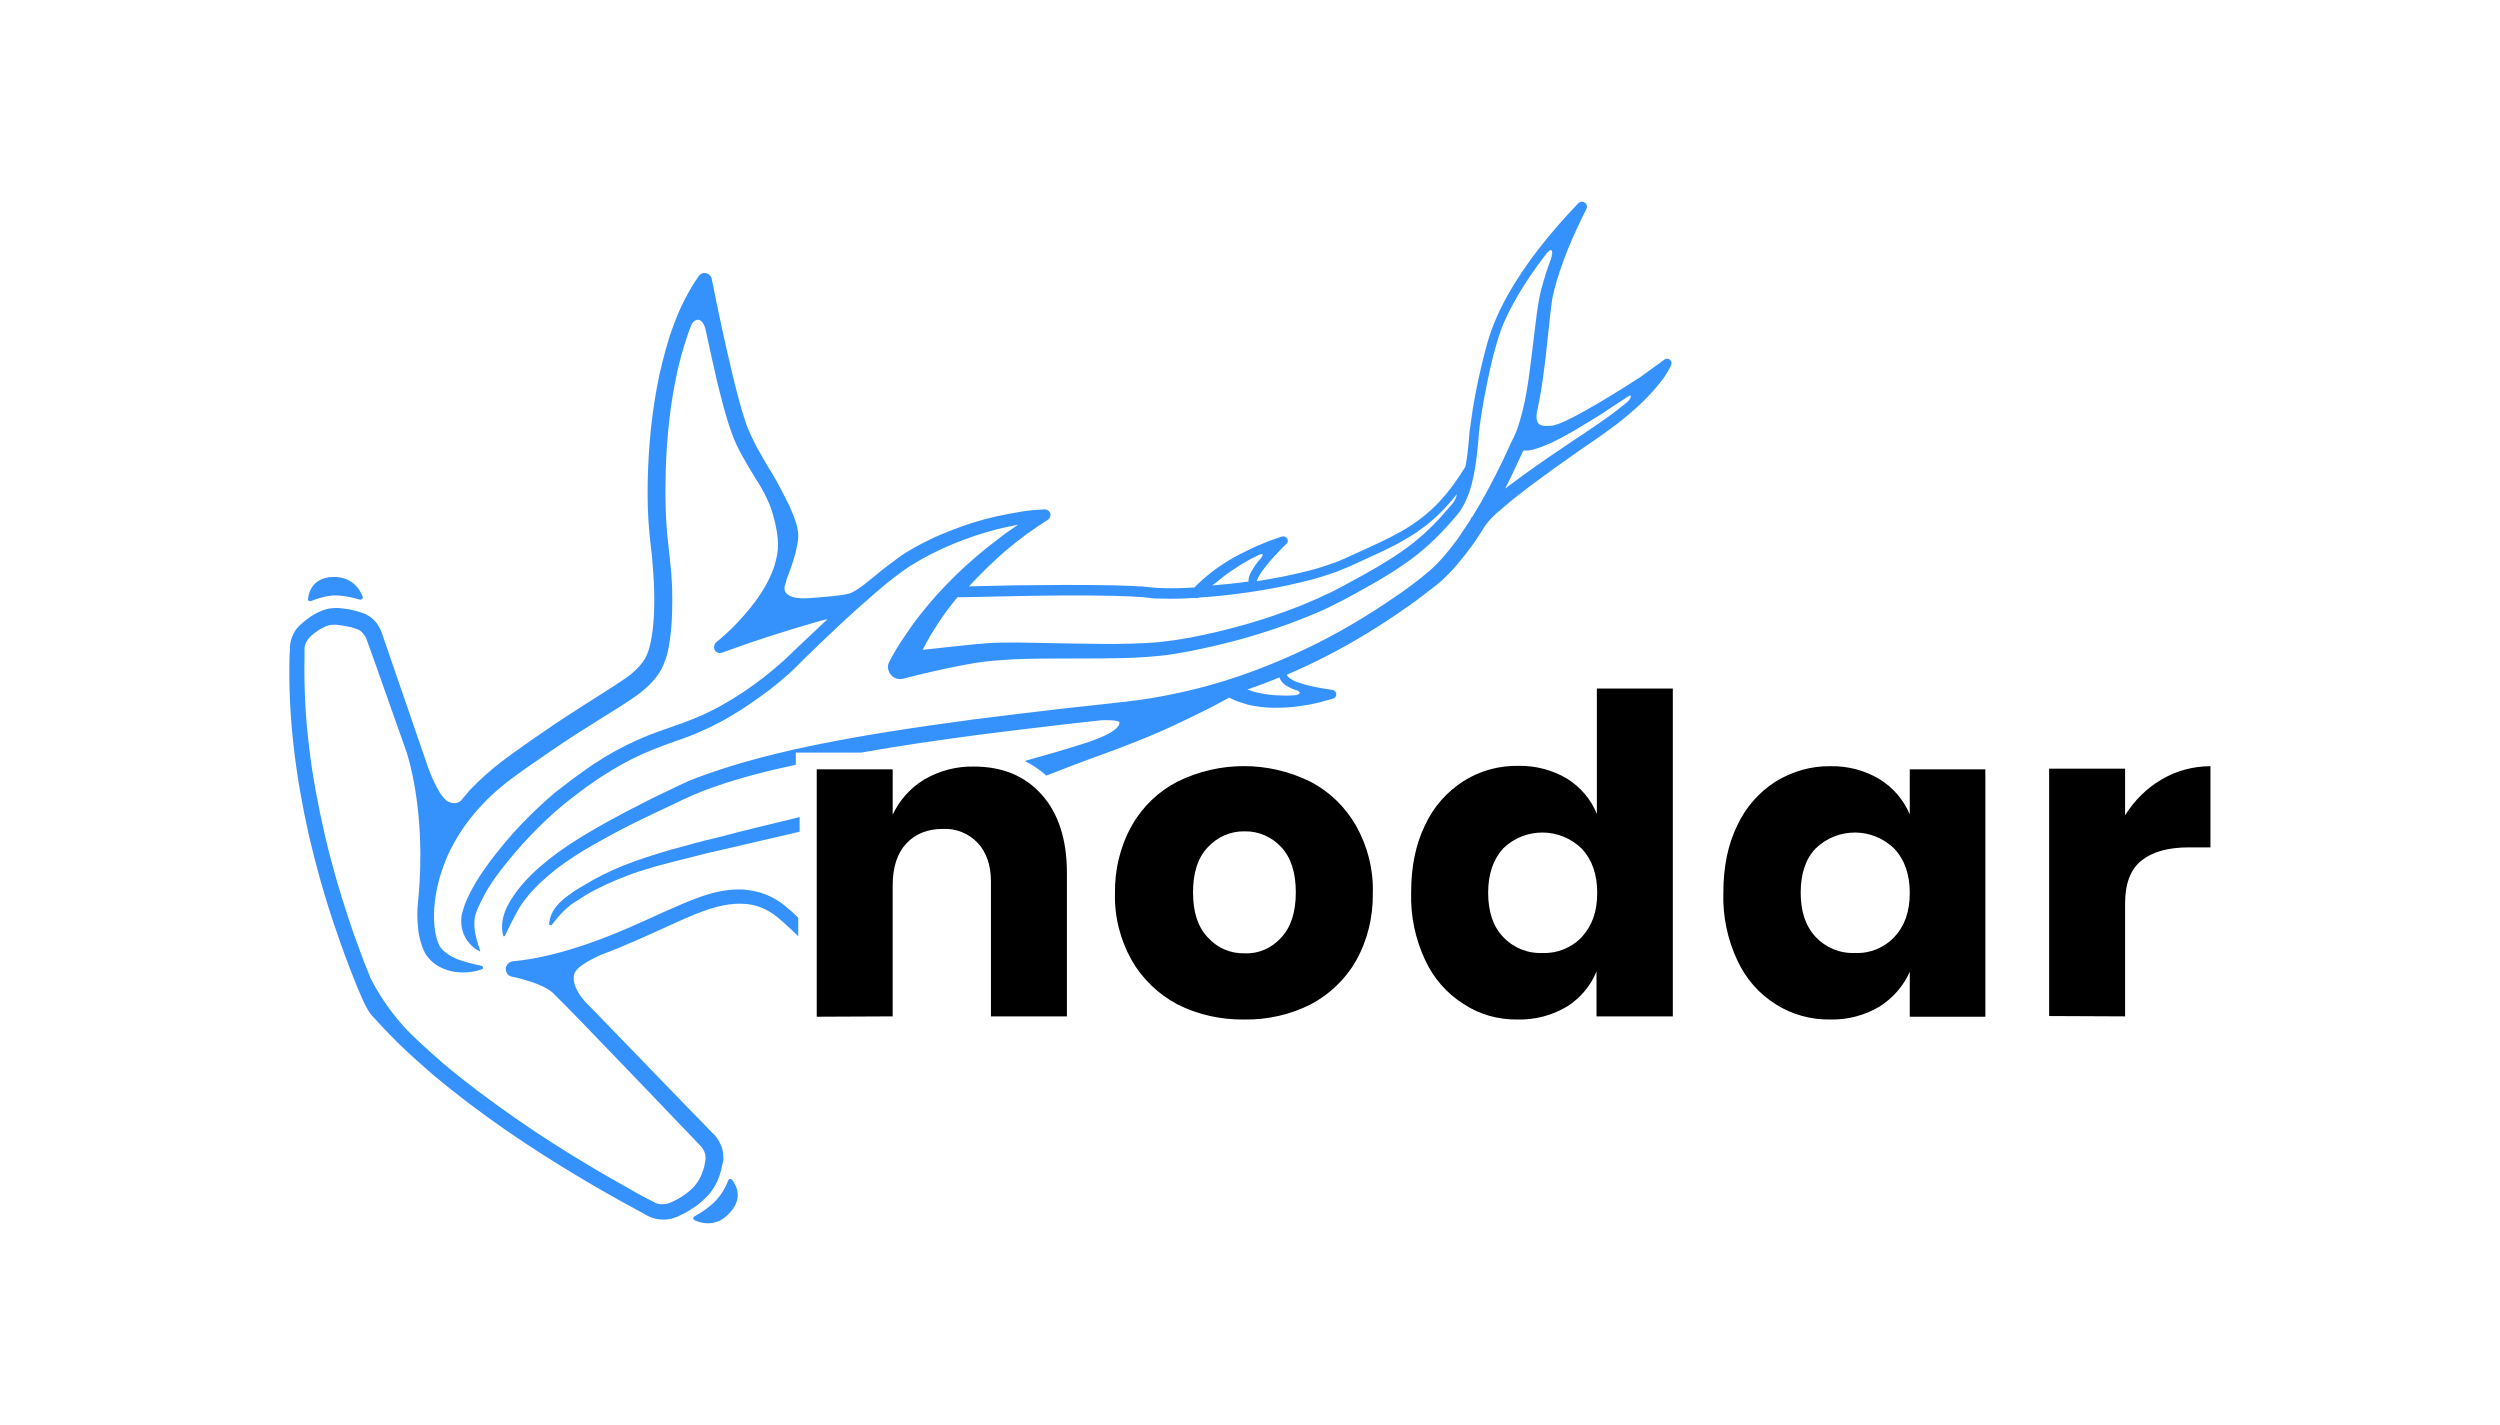 <?xml version="1.0" encoding="utf-8"?>
<!-- Generator: Adobe Illustrator 26.0.1, SVG Export Plug-In . SVG Version: 6.00 Build 0)  -->
<svg version="1.1" id="Layer_1" xmlns="http://www.w3.org/2000/svg" xmlns:xlink="http://www.w3.org/1999/xlink" x="0px" y="0px"
	 viewBox="0 0 717.5 408.9" style="enable-background:new 0 0 717.5 408.9;" xml:space="preserve">
<style type="text/css">
	.st0{fill:#3592FD;}
	.st1{fill:#3592FD;}
</style>
<g>
	<g>
		<path class="st0" d="M210.1,338.6c-0.3-0.4-0.9-0.3-1.1,0.2c-0.5,1.3-1.5,3.5-3.4,5.6s-4.8,3.9-6.3,4.7c-0.5,0.3-0.4,0.9,0,1.1
			c2,0.9,6.4,2.2,10.3-2.3C213.3,343.8,211.3,340.1,210.1,338.6z"/>
		<path class="st0" d="M103.3,172.1c0.5,0.1,0.9-0.3,0.8-0.8c-0.7-2-3-6-8.9-5.7c-5.4,0.3-6.6,4.3-6.8,6.3c-0.1,0.5,0.4,0.8,0.9,0.6
			c1.2-0.5,3.6-1.4,6.3-1.6C98.4,170.8,101.7,171.6,103.3,172.1z"/>
		<g>
			<path class="st1" d="M479.5,103.5c-0.4-0.6-1.2-0.7-1.8-0.3l0,0l0,0c-2.3,1.7-4.6,3.3-6.9,5c-1.1,0.7-21.3,13.9-25.7,14
				c-2.2,0.1-4.9,0.5-3.9-4.5c0-0.1,0-0.2,0.1-0.3c0.6-2.9,1.1-5.7,1.5-8.6c0.6-4.3,1.1-8.6,1.5-12.8c0.2-2.1,0.5-4.3,0.7-6.4
				c0.1-1.1,0.3-2.1,0.4-3.1s0.4-2,0.6-3c1-4,2.4-8,4-12c1.6-3.9,3.4-7.8,5.3-11.5l0,0c0.3-0.6,0.2-1.3-0.3-1.7
				c-0.6-0.6-1.5-0.5-2.1,0.1c-7.7,8.1-14.9,16.8-20.4,26.7c-1.4,2.5-2.6,5-3.7,7.7s-1.9,5.4-2.6,8.1c-1.4,5.4-2.6,10.9-3.5,16.4
				c-0.2,1.4-0.4,2.8-0.6,4.2c-0.1,0.7-0.2,1.4-0.3,2.1l-0.2,2.1c-0.2,2.8-0.5,5.5-1,8.1v0.1c-2.2,3.6-4.7,7.1-7.6,10.2
				c-3.2,3.4-6.9,6.2-11,8.5s-8.4,4.2-12.8,6.2l-3.3,1.5l-1.6,0.7l-1.6,0.6c-2.2,0.8-4.4,1.5-6.7,2.1c-5,1.3-10.1,2.3-15.3,3.1
				c0-0.1,0-0.2,0.1-0.3c0.2-0.6,0.5-1.2,0.9-1.8s0.8-1.2,1.3-1.8c0.9-1.2,1.9-2.4,3-3.5c1-1.1,2.1-2.3,3.2-3.3l0,0
				c0.4-0.3,0.5-0.9,0.3-1.3c-0.2-0.7-1-1-1.6-0.8l0,0c-1.2,0.4-2.3,0.8-3.5,1.2c-1.1,0.5-2.3,0.9-3.4,1.4s-2.3,1-3.4,1.6
				c-1.1,0.5-2.2,1.1-3.3,1.7c-2.2,1.2-4.3,2.6-6.3,4.1c-1,0.8-2,1.6-2.9,2.4c-0.5,0.4-0.9,0.9-1.4,1.3c-0.2,0.2-0.5,0.5-0.7,0.7
				c-0.1,0.1-0.1,0.2-0.2,0.2c-3,0.2-5.9,0.3-8.9,0.2c-1.2,0-2.3-0.1-3.4-0.2l-1.8-0.2c-0.6-0.1-1.2-0.1-1.8-0.1
				c-2.4-0.2-4.8-0.2-7.2-0.3c-9.6-0.2-19.2-0.1-28.7,0c-4.3,0.1-8.6,0.2-12.9,0.3l0,0c3.3-3.6,6.9-7.1,10.6-10.3
				c1.9-1.6,3.8-3.1,5.8-4.6c2-1.4,4.1-2.9,6.1-4.1l0.1-0.1c0.5-0.3,0.8-0.9,0.8-1.5c-0.1-0.9-0.8-1.5-1.7-1.5l0,0
				c-2.4,0.1-4.7,0.3-7,0.7s-4.6,0.8-6.8,1.3c-4.5,1-8.9,2.4-13.2,4.1c-1.1,0.4-2.1,0.9-3.2,1.3c-1.1,0.5-2.1,0.9-3.2,1.5
				c-2.1,1-4.1,2.1-6.1,3.3c-1,0.6-2,1.3-2.9,2s-1.9,1.4-2.8,2.1c-0.8,0.6-1.6,1.2-2.3,1.8c0,0-0.1,0-0.1,0.1
				c-2.4,1.9-6.4,5.5-8.7,6c-2.3,0.6-7.4,1-11.8,1.3c-4.4,0.3-7.3-1.1-6.4-3.8c0.2-0.5,0.4-1.1,0.5-1.8c0,0,3-7.1,3.3-11.9
				c0.3-4.8-4.7-13.1-6.2-16.1c-0.1-0.1-0.1-0.2-0.2-0.3c-0.7-1.3-1.4-2.5-2.2-3.7c-1.2-2.1-2.4-4.1-3.5-6.1c-0.5-1-1-2.1-1.5-3.1
				c-0.5-1.1-0.9-2-1.3-3.1c-1.5-4.4-2.7-9-3.8-13.6s-2.2-9.3-3.2-14s-2-9.4-2.9-14v-0.1c-0.1-0.5-0.4-1-0.9-1.4
				c-1-0.6-2.3-0.4-2.9,0.6l0,0c-1.5,2.1-2.8,4.4-4,6.7c-1.2,2.3-2.2,4.7-3.1,7.1c-1.8,4.8-3.1,9.8-4.2,14.7
				c-2.1,10-3.1,20.1-3.3,30.2c-0.1,5.1,0,10.1,0.5,15.2l0.2,1.9l0.2,1.9c0.2,1.2,0.3,2.4,0.4,3.7c0.2,2.4,0.4,4.9,0.5,7.3
				c0.2,4.9,0.1,9.8-0.6,14.4c-0.2,1.2-0.4,2.3-0.7,3.4c-0.3,1.1-0.7,2.1-1.1,2.9c-1,1.8-2.4,3.3-4.2,4.8c-1.8,1.4-3.9,2.7-6,4.1
				l-6.3,4c-4.2,2.7-8.5,5.4-12.6,8.3c-2.1,1.4-4.1,2.8-6.2,4.3l-3.1,2.2l-1.5,1.1c-0.5,0.4-1,0.8-1.6,1.2c-3.1,2.4-6,5-8.7,7.8
				c-0.3,0.3-0.5,0.5-0.7,0.8c-0.6,0.7-1.2,1.4-1.8,2.1c-0.1,0.1-0.1,0.2-0.2,0.3c-0.9,0.8-1.9,1.1-3.5,0.5
				c-2.5-0.9-5.2-7.5-6.3-10.7l-6.4-18.6l-4.2-12.2l-2.1-6.1c-0.2-0.5-0.3-1-0.6-1.7c-0.3-0.6-0.6-1.2-1-1.8
				c-0.8-1.1-1.9-2.1-3.1-2.7c-0.3-0.2-0.6-0.3-1-0.4l-0.5-0.2l-0.4-0.1c-0.6-0.2-1.1-0.3-1.7-0.5c-1.1-0.3-2.3-0.5-3.5-0.6
				c-0.6-0.1-1.2-0.1-1.8-0.1c-0.7,0-1.4,0.1-2.1,0.2c-1.3,0.3-2.5,0.8-3.6,1.4c-1.1,0.6-2.1,1.3-3,2c-0.2,0.2-0.5,0.4-0.7,0.6
				c-0.2,0.2-0.4,0.4-0.7,0.6c-0.5,0.5-1,1-1.4,1.6c-0.8,1.2-1.3,2.5-1.5,3.9c0,0.3-0.1,0.7-0.1,1v0.8l-0.1,1.6
				c-0.5,17.5,1.8,34.9,5.6,51.8c2,8.5,4.3,16.8,7.1,25.1c1.4,4.1,2.8,8.2,4.4,12.3c0.8,2,1.6,4,2.4,6.1l1.3,3l0.7,1.5
				c0.3,0.6,0.6,1.1,0.9,1.7c0.3,0.5,0.7,1.1,1.1,1.6c0.2,0.2,0.4,0.5,0.6,0.7l0.6,0.6c0.7,0.8,1.5,1.6,2.2,2.4
				c0.8,0.8,1.5,1.6,2.3,2.4l2.3,2.3c3.1,3,6.4,5.9,9.7,8.8c6.7,5.6,13.6,10.8,20.8,15.8c7.1,4.9,14.5,9.6,21.9,14
				c3.7,2.2,7.5,4.4,11.3,6.5c1.9,1,3.8,2.1,5.7,3.1l1.4,0.8l0.4,0.2l0.2,0.1l0.2,0.1c0.3,0.2,0.7,0.3,1,0.4
				c1.3,0.5,2.8,0.6,4.2,0.5c0.7-0.1,1.4-0.2,2.1-0.5c0.4-0.1,0.6-0.2,0.9-0.3c0.3-0.1,0.5-0.2,0.8-0.4c1.1-0.5,2.1-1,3.1-1.7
				c1-0.6,2-1.3,2.9-2.1c0.9-0.8,1.8-1.6,2.6-2.6c1.6-2,2.6-4.3,3.2-6.7c0.1-0.6,0.3-1.2,0.4-1.8l0.1-0.4c0-0.1,0-0.3,0.1-0.5
				c0-0.4,0-0.7,0-1.1c0-1.4-0.4-2.8-1.1-4.1c-0.3-0.6-0.7-1.2-1.2-1.8c-0.2-0.3-0.5-0.5-0.7-0.7l-0.6-0.6l-2.2-2.3l-4.5-4.6l-9-9.3
				l-18-18.6l-1.8-1.8c-2.3-2.4-4.4-5.6-3.7-8.5c0.6-2.6,7.8-5.6,7.8-5.6l0,0c6.7-2.5,13.2-5.5,19.6-8.4c3.5-1.6,7-3.2,10.5-4.4
				c3.5-1.2,7.1-2,10.6-1.8c3.5,0.1,6.7,1.4,9.5,3.6c1.4,1.1,2.8,2.4,4.2,3.7c0.7,0.7,1.4,1.3,2.1,2v-5.3c-1.2-1.2-2.4-2.3-3.9-3.5
				c-1.6-1.3-3.5-2.4-5.5-3.2c-2-0.8-4.2-1.2-6.3-1.4c-4.3-0.2-8.3,0.7-12.1,2c-3.8,1.3-7.4,3-10.9,4.5c-7,3.2-14,6.4-21.2,8.9
				s-14.5,4.5-22,5.2c-0.9,0.1-1.8,0.8-2,1.8c-0.2,1.2,0.5,2.4,1.7,2.6l0,0c2,0.4,4,1,5.9,1.6c1.9,0.7,3.8,1.5,5.2,2.5
				c0.2,0.1,0.3,0.3,0.5,0.4s0.3,0.3,0.5,0.5c0.3,0.3,0.7,0.7,1.1,1.1l2.3,2.3l4.5,4.6l17.9,18.6l8.9,9.3l4.5,4.7l2.2,2.3
				c0.4,0.4,0.8,0.8,1,1.1c0.2,0.3,0.4,0.6,0.6,0.9c0.3,0.6,0.5,1.4,0.5,2.1c0,0.6-0.2,1.7-0.4,2.6c-0.5,1.8-1.2,3.5-2.3,4.9
				c-0.5,0.7-1.2,1.4-1.9,2s-1.5,1.2-2.3,1.7s-1.7,1-2.6,1.4l-0.7,0.3c-0.2,0.1-0.5,0.2-0.6,0.2c-0.3,0.1-0.7,0.2-1.1,0.2
				c-0.7,0.1-1.5,0-2.1-0.2c-0.2-0.1-0.3-0.1-0.5-0.2l-0.1-0.1l-0.2-0.1l-0.4-0.2l-1.4-0.7c-1.9-1-3.8-2-5.6-3.1
				c-3.7-2.1-7.5-4.2-11.1-6.4c-7.4-4.4-14.6-9-21.6-13.9s-13.9-10-20.4-15.5c-0.8-0.7-1.6-1.4-2.4-2.1c-0.9-0.8-2-1.8-3.2-2.9
				c-1.3-1.2-2.6-2.4-3.8-3.6l-0.9-0.9c-6.8-7.2-10.1-14.1-10.6-15.1c-0.6-1.5-1.2-3-1.8-4.5c-1.5-4-3-8-4.3-12
				c-2.7-8.1-5.1-16.3-7-24.6s-3.5-16.7-4.5-25.2c-0.5-4.2-0.9-8.5-1.1-12.7s-0.3-8.5-0.2-12.7v-1.6v-0.8c0-0.3,0-0.4,0-0.6
				c0.1-0.7,0.4-1.5,0.8-2.1c0.2-0.3,0.4-0.6,0.7-0.9c0.1-0.1,0.3-0.3,0.5-0.5l0.6-0.5c0.8-0.6,1.6-1.2,2.4-1.6
				c0.8-0.4,1.6-0.8,2.4-0.9c0.4-0.1,0.8-0.1,1.1-0.1c0.5,0,0.9,0,1.4,0.1c1,0.1,1.9,0.3,2.9,0.5c0.5,0.1,1,0.2,1.4,0.4l0.4,0.1
				l0.3,0.1c0.2,0.1,0.3,0.1,0.5,0.2c0.7,0.3,1.3,0.9,1.7,1.5c0.5,0.6,0.7,1.2,1.1,2.4l2.2,6.1l4.3,12.2l4.5,12.7c0,0,6,17,3.4,42.9
				c-0.3,2.6-0.3,5.3,0,8c0.1,1.3,0.4,2.7,0.8,4c0.2,0.7,0.4,1.4,0.7,2c0.3,0.7,0.6,1.4,1.2,2.1c2,2.6,4.9,3.8,7.6,4.3
				c2.7,0.4,5.4,0.2,8-0.7c0.2-0.1,0.3-0.2,0.3-0.4c0.1-0.3-0.1-0.5-0.4-0.6l0,0c-2.4-0.5-4.8-1.1-6.9-1.9c-1-0.4-2-0.9-2.8-1.5
				c-0.4-0.3-0.8-0.6-1.2-0.9c-0.2-0.2-0.3-0.3-0.5-0.5c-0.1-0.1-0.1-0.2-0.2-0.3l-0.1-0.1l-0.1-0.1c-0.4-0.6-0.8-1.6-1.1-2.7
				c-0.3-1.1-0.5-2.2-0.6-3.3c-0.2-2.3-0.2-4.7,0.1-7c0.5-4.7,1.9-9.3,3.8-13.6c2-4.3,4.6-8.4,7.7-12c3.1-3.7,6.6-6.9,10.5-9.8
				c0.5-0.4,1-0.7,1.5-1.1l1.5-1.1l3-2.1c2-1.4,4.1-2.8,6.1-4.2c4.1-2.8,8.3-5.5,12.5-8.1l6.4-4c2.1-1.4,4.3-2.7,6.4-4.4
				c2.1-1.7,4.2-3.8,5.6-6.4c0.7-1.4,1.2-2.7,1.6-4.1c0.4-1.3,0.6-2.6,0.8-4c0.8-5.2,0.8-10.4,0.7-15.5c-0.1-2.6-0.3-5.1-0.6-7.6
				c-0.1-1.3-0.3-2.5-0.4-3.8l-0.2-1.8l-0.2-1.8c-0.4-4.8-0.6-9.8-0.5-14.7c0.1-9.8,0.9-19.7,2.8-29.3c0.9-4.8,2.2-9.5,3.8-14.1
				c0.3-0.7,0.5-1.4,0.8-2.1c0.2-0.4,0.9-1.7,2.1-1.5c1.5,0.3,2,2.8,2,2.8l0,0c1.1,5.1,2.2,10.2,3.4,15.3c1.2,4.7,2.3,9.4,4,14.1
				c0.4,1.2,0.9,2.4,1.4,3.5s1.1,2.2,1.7,3.3c1.2,2.2,2.5,4.3,3.7,6.3c1.3,2,2.5,4,3.4,6c1,2,1.7,4.2,2.2,6.4
				c0.2,0.5,0.2,1.1,0.4,1.7c0.1,0.6,0.2,1.1,0.3,1.7l0.2,1.7c0,0.5,0.1,1.1,0.1,1.6c0,1.1-0.1,2.1-0.3,3.2
				c-0.2,1.1-0.5,2.1-0.8,3.2c-1.4,4.2-3.9,8.2-6.8,11.8c-2.9,3.6-6.2,7-9.8,9.9l0,0c-0.6,0.5-0.8,1.3-0.6,2c0.3,0.9,1.4,1.4,2.3,1
				c8.9-3.3,18-6.2,27.1-8.8c1-0.3,2.1-0.6,3.1-0.8c-2.9,2.7-5.8,5.5-8.7,8.2l-2.5,2.4c-0.8,0.8-1.6,1.5-2.4,2.2
				c-1.7,1.5-3.4,2.9-5.1,4.2c-3.5,2.7-7.2,5.2-11.1,7.4c-1.9,1.1-3.9,2.1-5.8,3c-2,0.9-4.1,1.7-6.2,2.5c-4.2,1.5-8.6,2.9-12.8,4.8
				c-4.3,1.9-8.4,4.2-12.2,6.7l-1.5,1l-1.4,1c-0.9,0.7-1.9,1.3-2.8,2c-1.8,1.4-3.7,2.8-5.5,4.2c-3.6,3-6.9,6.2-10.1,9.5
				c-3.2,3.4-6.1,6.9-8.9,10.6c-1.4,1.9-2.7,3.8-3.9,5.8s-2.3,4.1-3.2,6.4c-0.4,1.2-0.8,2.4-1,3.7c-0.1,1.4,0,2.7,0.4,4
				s1,2.4,1.9,3.4c0.8,1,1.8,1.8,2.9,2.3h0.1c0.1,0,0.2-0.1,0.1-0.2l0,0c-0.8-2.3-1.4-4.3-1.6-6.2c-0.1-1-0.1-1.9,0-2.8
				s0.4-1.8,0.8-2.8c0.8-1.9,1.8-3.8,2.9-5.7c1.1-1.9,2.4-3.7,3.7-5.4c5.4-7,11.6-13.6,18.4-19.2c1.7-1.4,3.5-2.7,5.3-4.1
				c0.9-0.7,1.8-1.3,2.7-1.9l1.4-1l1.4-0.9c3.7-2.4,7.6-4.6,11.6-6.4c2-0.9,4.1-1.7,6.2-2.5c2.1-0.8,4.3-1.5,6.4-2.3
				c2.2-0.8,4.3-1.7,6.4-2.7c2.1-1,4.2-2.1,6.2-3.3c4-2.3,7.8-5,11.5-7.8c1.8-1.4,3.6-2.9,5.3-4.4c0.9-0.8,1.7-1.6,2.5-2.4l2.4-2.4
				c6.5-6.3,13-12.5,19.9-18.4c1.7-1.5,3.4-2.9,5.2-4.3c0.9-0.7,1.8-1.3,2.7-2c0.9-0.6,1.8-1.3,2.7-1.8c3.7-2.3,7.7-4.3,11.8-6
				c4.1-1.7,8.3-3.1,12.6-4.2c2-0.5,4-0.9,6-1.3c-0.1,0.1-0.2,0.1-0.3,0.2c-2.1,1.4-4.2,2.9-6.2,4.5c-4.1,3.1-7.9,6.4-11.6,10
				s-7.1,7.4-10.3,11.5c-0.8,1-1.6,2.1-2.3,3.1c-0.7,1.1-1.5,2.1-2.2,3.2c-1.5,2.2-2.8,4.4-4,6.7l0,0l-0.2,0.4
				c-0.3,0.7-0.4,1.4-0.1,2.2c0.5,1.8,2.4,2.9,4.2,2.4c5.3-1.4,10.7-2.6,16.1-3.7c2.7-0.5,5.4-1,8.1-1.3s5.4-0.4,8.1-0.6
				c5.5-0.2,11-0.2,16.6-0.2s11.1,0,16.7-0.2c2.8-0.1,5.6-0.3,8.4-0.6s5.6-0.8,8.3-1.3c5.5-1.1,11-2.4,16.3-3.9
				c5.4-1.6,10.7-3.3,15.9-5.4l2-0.8l1.9-0.8c1.3-0.5,2.6-1.1,3.8-1.7c1.3-0.6,2.5-1.3,3.8-1.9l3.7-2c4.9-2.7,9.8-5.4,14.4-8.7
				c4.7-3.2,8.9-7.1,12.7-11.4c0.5-0.5,0.9-1.1,1.4-1.6c0.2-0.3,0.5-0.5,0.7-0.8s0.5-0.6,0.7-0.9c0.9-1.2,1.6-2.6,2.2-4
				c1.2-2.7,1.8-5.6,2.3-8.4c0.5-2.8,0.7-5.6,1-8.4c0.1-1.4,0.2-2.7,0.4-4.1c0.2-1.4,0.4-2.7,0.6-4.1c0.9-5.4,2-10.8,3.3-16.1
				c0.7-2.6,1.5-5.3,2.4-7.8c1-2.5,2.2-5,3.5-7.3c2.7-4.9,5.9-9.6,9.4-14.1c0.5-0.6,1.1-1.1,1.3-0.9c0.5,0.4,0.2,1.6,0,2.2
				c0,0.1-0.1,0.2-0.1,0.3c0,0.1,0,0.1,0,0.1l0,0c-1.1,2.9-2,5.8-2.8,8.8c-0.3,1.1-0.5,2.2-0.7,3.3c-0.2,1.1-0.3,2.2-0.5,3.2
				c-0.3,2.1-0.5,4.3-0.8,6.4c-0.5,4.3-1,8.5-1.6,12.7s-1.4,8.4-2.6,12.3c-0.3,1-0.6,2-1,2.9c-0.2,0.5-0.4,0.9-0.6,1.4l-0.7,1.4
				c-0.9,1.9-1.8,3.9-2.7,5.8c-2.6,5.3-5.3,10.5-8.4,15.5c-0.2,0.2-0.3,0.4-0.5,0.6l0,0c-0.1,0.1-0.2,0.3-0.2,0.5
				c-1.2,1.8-2.4,3.6-3.6,5.4c-2.5,3.4-5.1,6.6-8.2,9.3c-0.4,0.3-0.8,0.7-1.2,1c-0.4,0.3-0.8,0.6-1.2,1c-0.8,0.6-1.7,1.3-2.5,1.9
				c-1.7,1.3-3.4,2.5-5.2,3.7c-7,4.8-14.3,9.2-21.8,13c-7.6,3.8-15.4,7.1-23.4,9.8s-16.2,4.7-24.6,6.1c-4.2,0.7-8.3,1.1-12.6,1.6
				l-12.8,1.4c-8.5,1-17.1,2-25.6,3.1c-17,2.3-34.1,4.8-50.9,8.5c-8.4,1.9-16.8,4.1-25,7l-3.1,1.1l-3,1.2l-3,1.4l-2.9,1.4
				c-3.9,1.8-7.7,3.8-11.6,5.8c-3.8,2-7.6,4.1-11.3,6.3s-7.4,4.6-10.8,7.3c-3.4,2.7-6.7,5.7-9.4,9.3c-1.3,1.8-2.6,3.7-3.4,5.9
				c-0.8,2.2-1.1,4.5-0.5,6.8c0,0.1,0.1,0.1,0.1,0.2c0.1,0.1,0.3,0,0.4-0.1c1-2,1.8-3.8,2.8-5.6c0.9-1.8,1.9-3.5,3.2-5.1
				c2.5-3.2,5.6-6,8.9-8.6c3.3-2.5,6.9-4.8,10.6-6.9c3.7-2.1,7.4-4.1,11.2-6s7.7-3.7,11.5-5.5l2.9-1.4l2.9-1.3l2.9-1.2l3-1.1
				c7.7-2.7,15.6-4.7,23.6-6.4V216h18.7c11.2-2,22.4-3.6,33.7-5.1c8.5-1.1,17-2.1,25.5-3.1l9.9-1.1c0.2,0,5.1-0.2,5.1,0.7
				c-0.1,2.1-4.5,4.1-9.9,5.9c-5.7,1.8-11.5,3.5-17.3,5.1c2.2,1.1,4.3,2.5,6.2,4.2c5.6-2.2,11.1-4.3,13.1-5
				c8.7-3.1,17.3-6.4,25.6-10.4l3.1-1.5l3.1-1.5c2.1-1,4.1-2.1,6.1-3.2c0.5-0.3,1-0.5,1.5-0.8c0.1,0.1,0.3,0.2,0.4,0.2
				c0.3,0.2,0.6,0.3,1,0.5c0.6,0.3,1.3,0.5,1.9,0.7s1.3,0.4,1.9,0.6c0.6,0.2,1.3,0.3,1.9,0.4c2.6,0.5,5.2,0.6,7.8,0.5
				c2.6,0,5.1-0.4,7.6-0.8c1.2-0.2,2.5-0.5,3.7-0.8l3.6-1l0,0c0.5-0.1,0.9-0.6,0.9-1.1c0.1-0.7-0.5-1.3-1.1-1.4l0,0
				c-1.6-0.2-3.2-0.5-4.8-0.8c-1.6-0.3-3.2-0.7-4.6-1.2c-0.7-0.2-1.5-0.5-2.1-0.9c-0.6-0.3-1.2-0.8-1.4-1.1
				c-0.1-0.2-0.1-0.2-0.1-0.3c0,0,0,0,0-0.1c4-1.7,7.8-3.5,11.7-5.5c7.7-4,15.1-8.5,22.2-13.5c1.8-1.2,3.5-2.5,5.2-3.8
				c0.9-0.7,1.7-1.3,2.6-2c0.4-0.3,0.9-0.7,1.3-1c0.4-0.4,0.9-0.7,1.3-1.1c3.3-3,6.1-6.5,8.7-10c1.3-1.8,2.5-3.7,3.7-5.6
				c0.1-0.1,0.2-0.2,0.3-0.4l0,0c0.6-0.9,1.6-2,2.6-2.9c0.5-0.5,1-1,1.6-1.4c0.5-0.5,1.1-0.9,1.6-1.4c2.2-1.9,4.5-3.6,6.8-5.4
				c4.7-3.5,9.4-6.9,14.3-10.3c4.8-3.3,9.8-6.6,14.3-10.5c2.3-1.9,4.5-4,6.5-6.2c1-1.1,2-2.3,2.9-3.5c0.5-0.6,0.9-1.2,1.3-1.9
				c0.2-0.3,0.4-0.7,0.6-1c0.2-0.4,0.4-0.7,0.6-1.1C479.8,104.4,479.8,103.9,479.5,103.5z M350.1,166.3c1.8-1.5,3.8-2.8,5.8-4.1
				c1-0.6,2-1.2,3.1-1.8c0.8-0.4,1.6-0.8,2.4-1.2c0.1,0,0.8-0.3,0.9-0.1c0.2,0.2-0.1,0.6-0.2,0.8c-0.3,0.4-0.6,0.8-1,1.2
				c-0.5,0.6-1,1.3-1.4,2s-0.9,1.4-1.2,2.4c-0.1,0.4-0.2,0.8-0.2,1.4c-3.4,0.5-6.8,0.8-10.2,1.1c-0.1,0-0.2,0-0.2,0
				C348.7,167.5,349.4,166.9,350.1,166.3z M416.8,144.6c-0.2,0.3-0.4,0.5-0.6,0.7s-0.4,0.5-0.7,0.8c-0.4,0.5-0.9,1-1.3,1.5
				c-3.6,4.1-7.6,7.7-12.1,10.8s-9.3,5.8-14.1,8.4l-3.7,2c-1.2,0.6-2.4,1.3-3.7,1.8c-1.2,0.6-2.5,1.2-3.7,1.7l-1.9,0.8l-1.9,0.8
				c-5.1,2-10.3,3.8-15.6,5.3c-5.3,1.5-10.6,2.8-16,3.8c-2.7,0.5-5.4,0.9-8.1,1.2s-5.4,0.4-8.2,0.5c-5.5,0.2-11,0.1-16.6,0
				c-5.5-0.1-11.1-0.2-16.7-0.3c-2.8,0-5.6,0-8.5,0.2c-2.8,0.2-5.6,0.5-8.4,0.8c-3.4,0.4-6.8,0.7-10.2,1.1c1.2-2.4,2.6-4.8,4.1-7.1
				c1.8-2.8,3.8-5.5,5.9-8h1.7c4.8-0.1,9.5-0.2,14.3-0.3c9.5-0.2,19.1-0.3,28.6-0.1c2.4,0.1,4.8,0.1,7.1,0.3c0.6,0,1.2,0.1,1.7,0.1
				l1.7,0.2c1.3,0.2,2.5,0.2,3.7,0.2c3.1,0.1,6.2,0,9.3-0.2c0.4,0.1,0.8,0.1,1.2-0.1c1.3-0.1,2.7-0.2,4-0.3
				c9.6-0.9,19.1-2.4,28.5-4.9c2.3-0.6,4.7-1.4,7-2.2l1.7-0.7l1.7-0.7l3.3-1.5c4.3-2,8.8-3.9,13-6.4c4.2-2.4,8.2-5.5,11.5-9.1
				c1.2-1.3,2.3-2.6,3.3-3.9C418,142.8,417.5,143.8,416.8,144.6z M369.9,197.2c0.8,0.4,1.6,0.8,2.5,1c0,0,0.8,0.4,0.6,0.8
				c-0.2,0.3-0.8,0.4-1,0.5c-1.4,0.1-2.7,0.2-4.1,0.1c-2.4,0-4.7-0.3-7-0.8c-0.6-0.1-1.1-0.3-1.7-0.5c-0.4-0.1-0.8-0.3-1.2-0.4
				c3.1-1.1,6.2-2.2,9.2-3.5c0,0.1,0.1,0.2,0.1,0.3c0.1,0.1,0.1,0.3,0.2,0.4C368.2,196.3,369.1,196.8,369.9,197.2z M467,115.4
				c-0.4,0.3-0.7,0.6-1.1,0.9c-4.5,3.7-9.4,6.8-14.3,10.1c-4.9,3.3-9.8,6.6-14.6,10.1c-1.7,1.2-3.3,2.5-5,3.7
				c1.1-2.1,2.1-4.3,3.1-6.4c0.7-1.5,1.4-3,2.1-4.5h0.2c0.2,0,0.3,0,0.5,0h0.4c0.3,0,0.6-0.1,0.9-0.1c0.5-0.1,1.1-0.2,1.6-0.4
				l1.5-0.5c1-0.4,2-0.8,2.9-1.2c0.9-0.5,1.9-0.9,2.8-1.4l2.7-1.5c0.9-0.5,1.8-1,2.7-1.6c1.8-1,3.5-2.1,5.3-3.2s3.4-2.3,5.2-3.4
				c1-0.6,1.9-1.3,2.9-1.9l0,0l0,0c0.2-0.1,0.4-0.3,0.6-0.4c0.3-0.2,0.5-0.3,0.6-0.1C468.3,113.8,467.7,114.8,467,115.4z"/>
			<path class="st1" d="M199,242.1l-6.6,1.8c-4.4,1.3-8.9,2.7-13.2,4.4s-8.5,3.8-12.5,6.3l-1.5,0.9c-0.5,0.3-1,0.7-1.4,1
				c-0.5,0.3-1,0.7-1.4,1c-0.5,0.4-1,0.8-1.4,1.2c-1.8,1.7-3.2,3.8-3.4,6.4c0,0.1,0,0.3,0.2,0.4s0.4,0.1,0.6-0.1l0,0
				c1.4-1.8,2.7-3.4,4.3-4.8c0.4-0.3,0.8-0.7,1.2-1s0.9-0.6,1.4-0.9s0.9-0.6,1.4-0.9l1.4-0.9c3.9-2.3,8-4.1,12.2-5.7
				c2.1-0.8,4.3-1.5,6.4-2.1c2.2-0.7,4.4-1.2,6.6-1.8l6.7-1.7c2.3-0.6,4.4-1.1,6.7-1.6c7.6-1.8,15.2-3.5,22.8-5.3v-4.2
				c-7.9,1.9-15.8,3.8-23.7,5.9C203.5,240.9,201.2,241.5,199,242.1z"/>
		</g>
	</g>
	<g>
		<path id="nodar-black_00000020368688443285887200000014490001341170239108_" d="M357.2,292.6c6.6,0.1,13.1-1.4,18.9-4.3
			c5.5-2.9,10.1-7.3,13.1-12.6c3.3-5.9,4.9-12.6,4.8-19.4c0.2-6.8-1.5-13.4-4.8-19.3c-3.1-5.4-7.6-9.8-13.2-12.7
			c-12-5.9-26-5.9-38,0c-5.5,2.8-10.1,7.2-13.2,12.7c-3.3,5.9-4.9,12.6-4.8,19.3c-0.2,6.8,1.5,13.4,4.8,19.3
			c3.1,5.4,7.7,9.8,13.2,12.7C344,291.3,350.6,292.7,357.2,292.6L357.2,292.6z M357.2,273.6c-4,0.1-7.8-1.5-10.5-4.5
			c-2.9-3-4.3-7.3-4.3-13c0-5.7,1.4-10,4.3-13c2.7-2.9,6.5-4.6,10.5-4.5c4-0.1,7.8,1.6,10.5,4.5c2.8,3,4.2,7.3,4.2,13
			c0,5.7-1.4,10-4.2,13C365,272.1,361.2,273.8,357.2,273.6L357.2,273.6z M435.7,292.6c4.9,0.1,9.8-1.2,14-3.7
			c3.8-2.4,6.8-5.9,8.5-10.1l0,0v12.9h21.9v-94.1h-21.8v36c-1.7-4.2-4.7-7.7-8.5-10.1c-4.2-2.5-9.1-3.8-14-3.7
			c-5.6-0.1-11.1,1.4-15.8,4.4c-4.8,3.1-8.6,7.4-11,12.6c-2.7,5.5-4,11.9-4,19.4c-0.2,6.7,1.2,13.3,4,19.3c2.4,5.2,6.2,9.6,11,12.6
			C424.6,291.2,430.1,292.7,435.7,292.6L435.7,292.6z M442.7,273.5c-4.3,0.2-8.4-1.5-11.3-4.6c-2.9-3-4.3-7.3-4.3-12.7
			c0-5.4,1.5-9.6,4.3-12.7c6.3-6.1,16.3-6.1,22.6,0.1c2.9,3.1,4.4,7.3,4.4,12.7c0,5.4-1.5,9.4-4.4,12.6
			C451.1,272,446.9,273.7,442.7,273.5L442.7,273.5z M525.4,292.6c4.9,0.1,9.8-1.2,14-3.7c3.8-2.4,6.9-5.9,8.7-10l0,0v12.9h21.7v-71
			h-21.7v12.9c-1.8-4.2-4.8-7.7-8.7-10.1c-4.2-2.5-9.1-3.8-14-3.7c-5.6-0.1-11,1.5-15.8,4.4c-4.8,3.1-8.6,7.4-11,12.6
			c-2.7,5.5-4,11.9-4,19.4c-0.2,6.7,1.2,13.3,4,19.3c2.4,5.2,6.2,9.6,11,12.6C514.3,291.2,519.8,292.7,525.4,292.6L525.4,292.6z
			 M532.4,273.5c-4.3,0.2-8.4-1.5-11.3-4.6c-2.9-3.1-4.3-7.3-4.3-12.7c0-5.4,1.4-9.7,4.3-12.7c6.3-6.1,16.3-6.1,22.6,0.1
			c2.9,3.1,4.4,7.3,4.4,12.7c0,5.4-1.5,9.5-4.4,12.6C540.8,272,536.7,273.7,532.4,273.5L532.4,273.5z M609.9,291.7v-32.3
			c0-5.9,1.6-10,4.8-12.5s7.7-3.7,13.5-3.7h6.2v-23.3c-4.9,0-9.8,1.3-14,3.8c-4.3,2.5-7.9,6.1-10.5,10.3l0,0v-13.4h-21.8v71
			L609.9,291.7z"/>
		<path d="M256.2,291.7v-37.6c0-5.2,1.3-9.2,3.9-12s6.1-4.2,10.5-4.2c3.8-0.2,7.4,1.3,10,4c2.5,2.7,3.8,6.4,3.8,11.1l0,0v38.7h21.8
			v-41.2c0-9.5-2.4-17-7.2-22.4s-11.3-8.1-19.5-8.1c-5-0.1-9.9,1.2-14.2,3.7c-4,2.4-7.1,5.9-9.1,10.1l0,0v-13h-21.8v71L256.2,291.7z
			"/>
	</g>
</g>
</svg>
